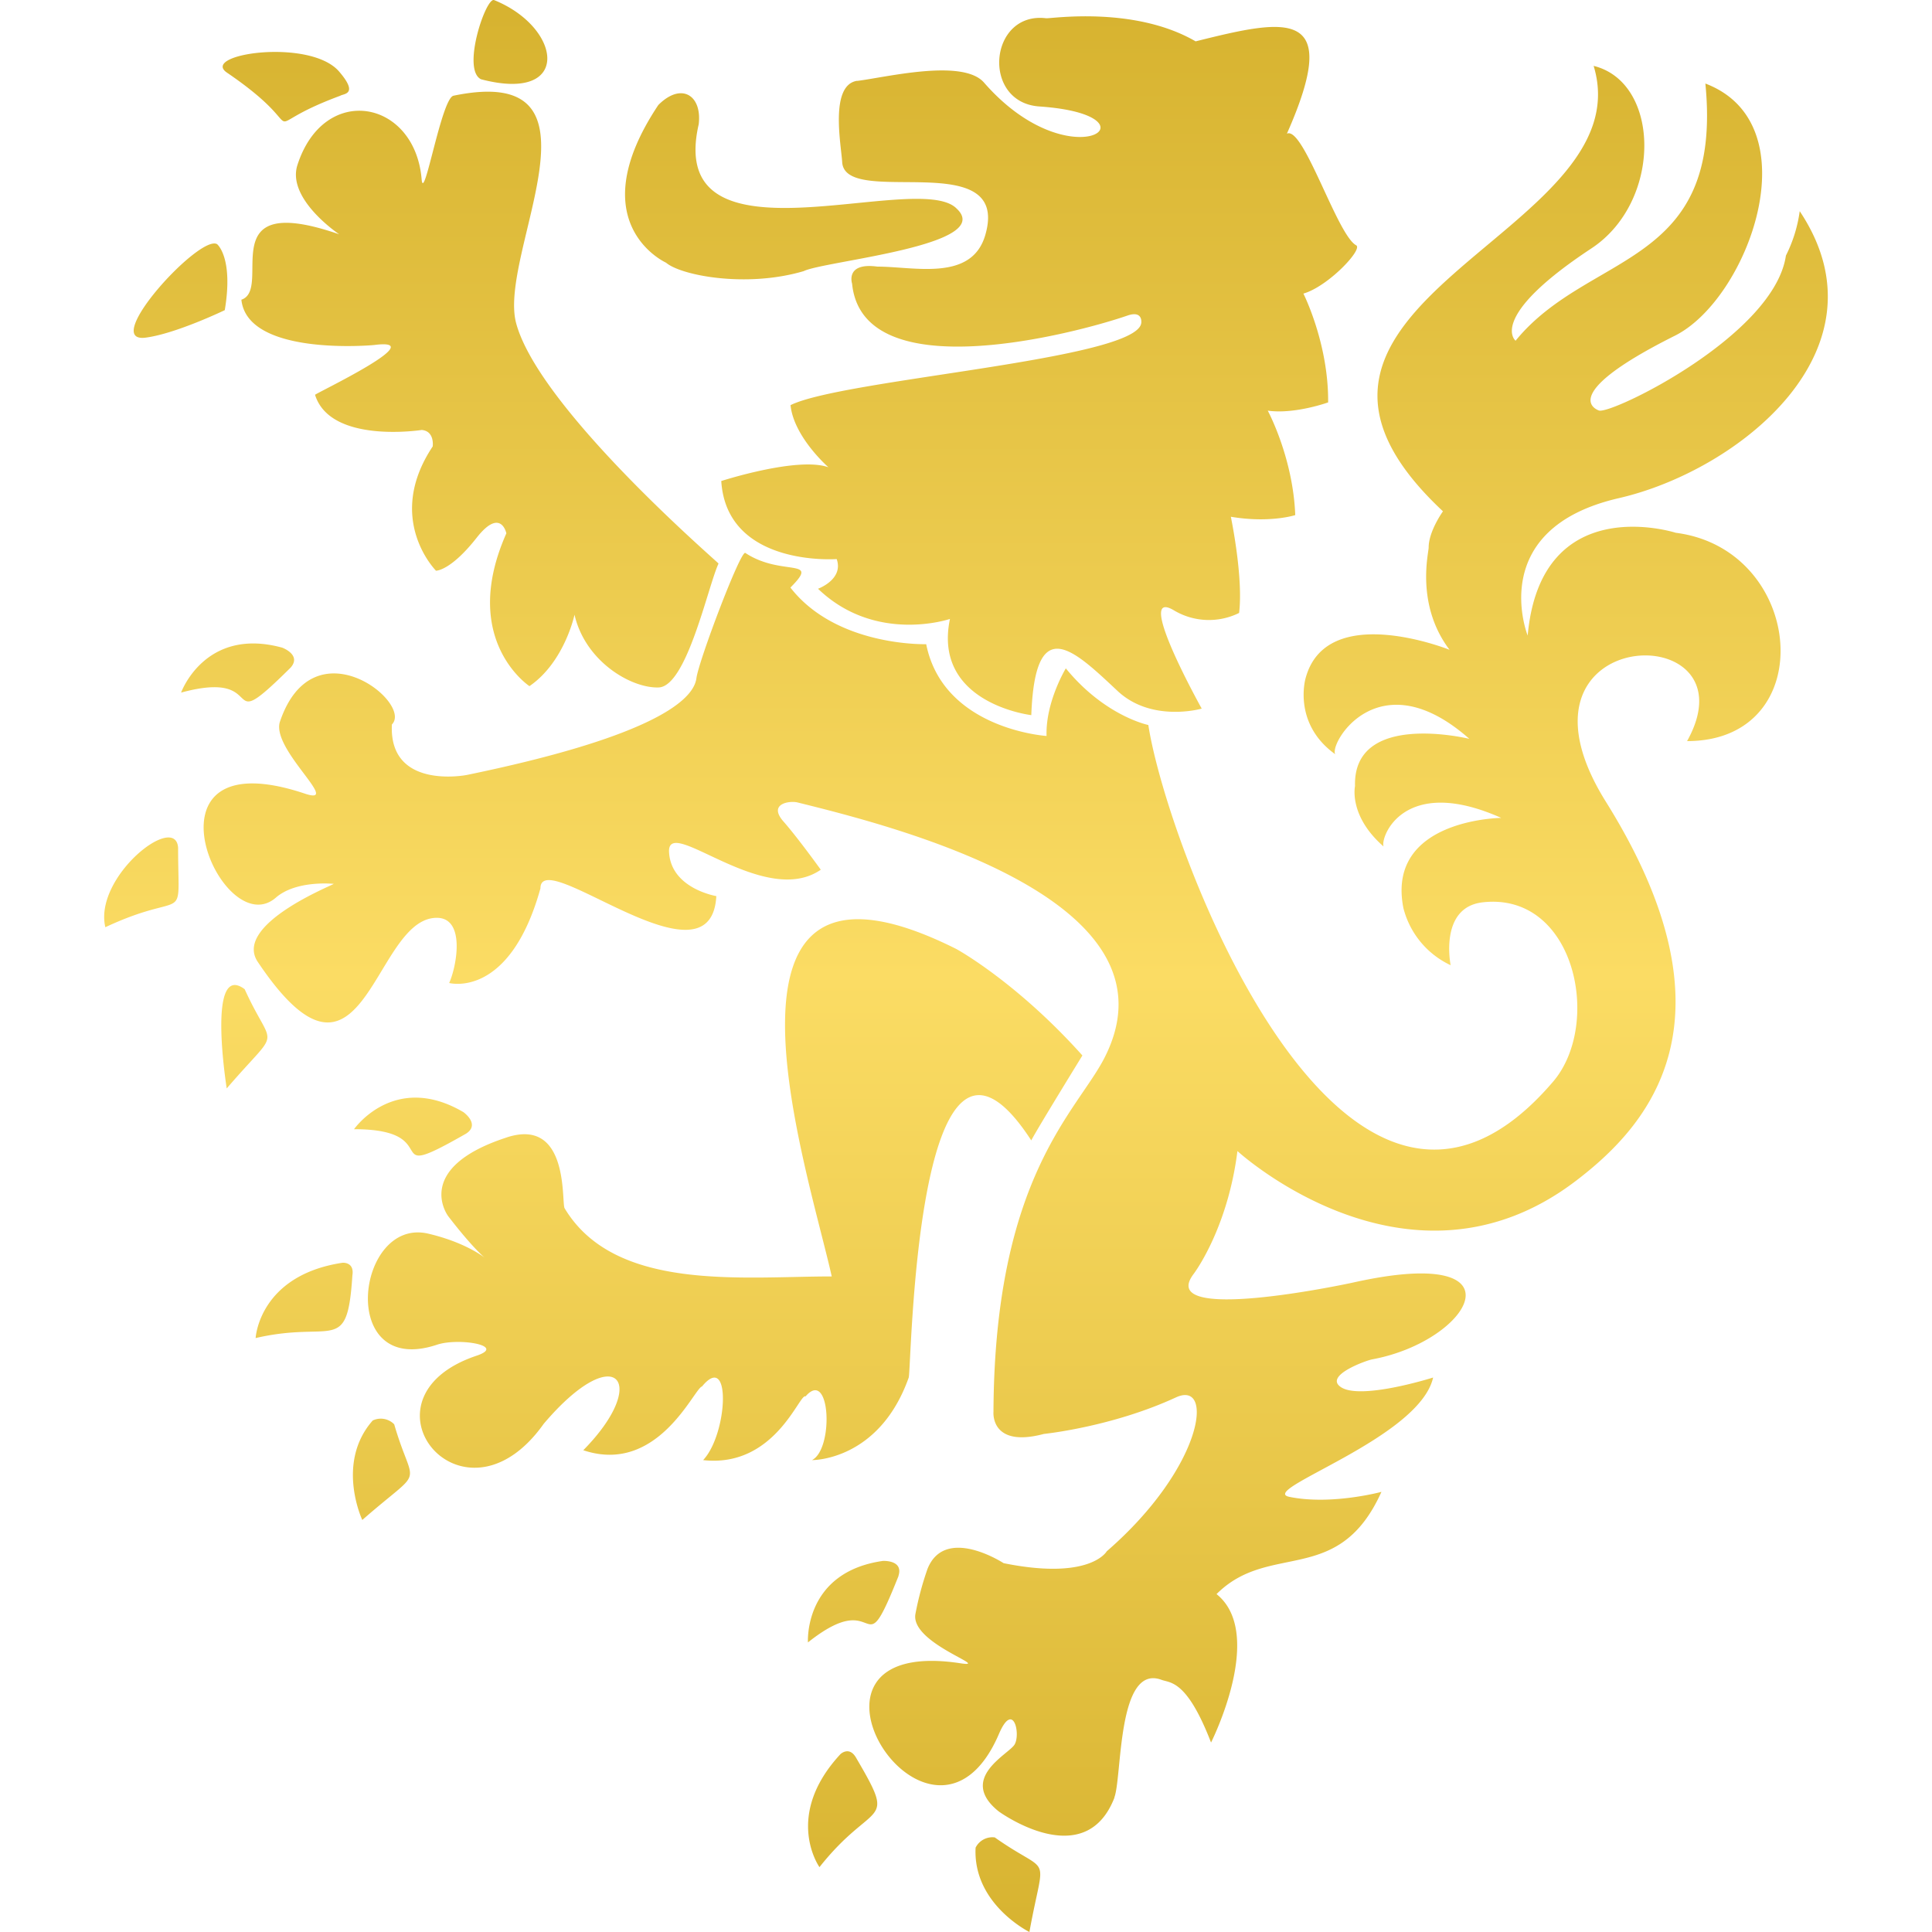 <svg xmlns="http://www.w3.org/2000/svg" xmlns:xlink="http://www.w3.org/1999/xlink" viewBox="0 0 960 960"><defs><style>.a{fill-rule:evenodd;fill:url(#a);}</style><linearGradient id="a" x1="480" y1="6.66" x2="480" y2="965.35" gradientUnits="userSpaceOnUse"><stop offset="0" stop-color="#d7b330"/><stop offset="0.5" stop-color="#fbdc64"/><stop offset="1" stop-color="#d7b330"/></linearGradient></defs><title>logo_der_autolackierer_lion</title><path class="a" d="M425.85,40.21c13.88-1.66,52.53-11.31,63.1.82,43.59,50,90,16.17,27.49,11.87-29-2-25.07-47.29,3.37-43.83,2.19.27,43.7-6.28,74.29,11.48,45.45-11.36,73.26-17.11,45.35,45.88,8.16-4.08,24.93,50.32,34.41,55.45,3.58,1.91-13.92,20.48-26.21,24,0,0,12.57,24.86,12.29,54.07,0,0-16.65,6-30,4.1,0,0,12.57,23.22,13.66,51.9,0,0-12.56,4.1-32,.82,0,0,6.28,30,4.1,47.8a33.84,33.84,0,0,1-32.51-1.37c-19.92-11.71,13.91,48.83,13.93,48.89s-24.85,7.11-41.79-8.74c-21.83-20.44-41-39.39-42.88,12,0,0-49.16-5.74-40.42-47.8,0,0-36.88,12.57-65.56-15,0,0,12.84-4.64,9.28-14.75,0,0-54.62,4.1-57.36-38.78,0,0,38-12.29,53.26-6.83,0,0-17.21-15-18.84-30.87,25.77-12.88,171.49-22.54,174.26-40.7.07-.27.91-6.5-6.83-3.82-25.6,8.83-131.61,37-136.84-15.85,0,0-3.55-10.66,12.56-8.47,18.48,0,47,7.56,53.67-15.85,12.73-44.38-69.72-12.92-71.15-36.05-.54-8.74-6.28-38.24,7.37-40.42ZM121.58,491.53c14.34,31.65,18.58,17.25-8.92,49.3,0,0-10.16-63.52,8.92-49.3ZM88.5,421.2c0,40.24,5.44,20.08-36.16,39.53C46.5,435.82,87.19,403.54,88.5,421.2Zm55.87-89.43c-36.94,36.62-8.81,0-54.39,12.38,0,0,11.8-32.88,50.29-22.32,0,0,9.74,3.61,4.11,9.94ZM446.47,783.1c-19.25,48.3-8,3.57-45,33,0,0-2.27-34.86,37.24-40.49,0,0,10.36-.58,7.71,7.48Zm-21.07,90.35c20.58,35.17,9,20-18.21,54.32,0,0-18.12-25.38,10.44-56.16,0,0,4.36-4.17,7.77,1.84ZM494.3,913c28.42,20.07,24.74,5.47,17.21,47,0,0-28.16-13.88-26.74-41.91A9.32,9.32,0,0,1,494.3,913ZM231.64,563.27c-45.1,25.79-8.51-2.18-55.71-2.18,0,0,19.94-28.68,54.35-8.47,0,0,8.47,6,1.36,10.65ZM175.1,633.74c-2.6,39.92-9.32,22.13-48.08,31.14,0,0,1.64-31.13,43.16-37.42,0,0,6-.55,4.92,6.28Zm20.78,74c9.7,33.41,15.91,19.69-15.86,47.53,0,0-13.37-28.41,5.19-49.44a9.33,9.33,0,0,1,10.68,1.91Zm56-142.58c-47.1,15.28-29.22,39.06-29.23,39.07C249.77,639.55,247,621,212.8,613c-35.84-8.41-45.51,71.86,4.37,55.17,10.8-3.59,34.66.46,19.67,5.46-62.7,21-7,90.67,33.32,33.87,36.09-42.54,53.12-20.78,19.67,13.11,37.11,12.43,55-30.69,59-31.69,14.65-17.84,12.84,23.58.55,36.6,35.83,4,48-33.58,50.89-31.65,12.33-14.37,14.19,26.15,3.19,31.65,0,0,33.32.55,48.07-41,1.43-4,3.21-206.7,60.9-117.86,3.28-6.28,25.42-42.2,25.41-42.2-32.23-36-61.72-52.45-62.82-53-132-66-73.91,108.29-61.73,162.79-44.65,0-107.75,7.73-132.74-33.87-1.64-2.73,2.5-45.36-28.67-35.24Zm301.83,328c3.91-10.11,1.34-66.72,23.47-58.45,4.38,1.63,12.56,0,24.58,31.14,0,0,27.32-54.08,2.73-73.75,26.38-26.39,60.58-3.38,81.94-50.8,0,0-24.88,6.74-45.72,2.49-16.26-3.3,64.63-28.94,71.4-59.3,0,0-35.74,11.31-45.74,4.82-8.79-5.72,12.53-13.31,15.42-13.84,49.3-9.09,77.2-57.51-9.44-38.18-4.07.91-98,20.78-79.33-4.15,3.28-4.37,17.48-26.22,21.85-61.18,0,0,85.22,78.12,168.25,14.75,35.79-27.31,82.85-79.49,14.75-188.46-55.54-89.11,75.36-92.55,40.43-30,66.66,0,58.75-95.27-5.63-103.51,0,0-67-21.59-73.58,51.07,0,0-21.2-53,45.35-68.29C864,233.8,939.93,173.42,894.27,104.94A69.9,69.9,0,0,1,887.41,127c-5.79,39.54-86.17,78.75-92.82,77,0,0-22.94-6.88,37.66-37.19,36.45-18.22,68.32-105.1,15.14-125.3,9,91.92-57.79,83-94.31,127.79,0,0-14.48-11.47,37.69-45.88,35.3-23.29,34.42-82.49,1.1-90.68C817.5,117.23,605.75,150,717,254.07c0,0-7.11,9.84-7.11,18,0,2.74-6.55,28.41,10.38,50.81,0,0-61.18-24.58-71.55,14.2,0,0-6.56,22.4,14.75,37.7-3.13-5.21,21.54-47.48,66.64-7.65,0,0-57.91-14.21-56.81,23.49,0,0-3.29,14.75,14.2,30-1.76-4.41,9.77-35.94,58.45-14.21,0,0-57.36.55-48.61,44.8a43.06,43.06,0,0,0,23.48,28.4s-5.89-28.77,15.92-31.25c45.81-5.19,59.43,60.11,35.17,88.89-103.24,121.2-192-116.1-201.31-177,0,0-21.58-4.37-41-28.14,0,0-10.12,16.66-9.57,33.59,0,0-51.35-3.28-59.81-45.61,0,0-44.53,1.37-67.47-28.13,15.18-15.19-4.29-5.23-22.4-17.21-2.32-1.55-23.18,53.59-24.31,62.27-1.63,12.56-27.4,30.21-114.17,48.07,0,0-38.79,7.64-37.14-25.12,10.69-10.69-39.19-50.63-55.72-1.1-3.93,13.79,31.13,41.67,12.57,35.51-86.11-28.84-41.55,75.18-14.48,51.63,10.12-8.79,28.68-6.83,28.68-6.83,1.31,0-50.31,19.93-37.69,38.79C179.77,555,185,460.27,215,456.2c17-2.32,11.94,24.12,8.19,32.24,0,0,30,8.18,45.35-47,0-21.79,84.7,52.21,87.4,3.83,0,0-22.54-3.72-23.49-21.85-1-18.91,47,28.33,75.39,8.74,0,0-11.32-15.77-18.57-24-7.77-8.88,3.13-10.38,7-9.43,48.45,12,192.72,48.17,152.55,126.87-13.65,26.77-54.63,59-55.17,175.91,0,0-1.7,18.14,25.07,11,0,0,33.67-3.4,65.61-18.15,19.24-8.88,13.76,34.67-34.4,76.48,0,0-8.08,14.62-51.24,5.89,0,0-29.07-19-37.82,2.85a154.12,154.12,0,0,0-6,22.39c-2.6,14.41,37.5,26.59,22.94,24.59-97.06-15.27-15,113.4,18.57,35,7.25-16.89,10.93.55,7.65,5.46s-28,16.8-7.79,33.05c0,0,42.75,31.27,57.52-6.84ZM239,39.38c-9.76-4.83,2.48-41,6.54-39.33C279.39,13.74,284.3,51.32,239,39.38Zm-69.93,8.2c-46.78,17.32-9.91,20.09-56.27-11.47-13.64-9.29,41.33-17.33,55.72-.54,9.86,11.46,2.19,10.92.56,12Zm-61.19,73.75s8.19,6.55,3.81,32.78c0,0-24.31,11.72-39.33,13.66-22.8,2.93,26.93-51.58,35.52-46.44ZM357,280c.54,0-88.95-76.62-100.52-119.36-9.38-34.68,50.43-130-31.14-113.08-6,1.24-14.77,54-15.83,41.52C206.21,49.46,161,41,147.79,82c-5.46,16.95,20.78,34.42,20.76,34.42-64.12-22.2-32.61,27.17-48.61,32.5,3,28.4,65.83,22.53,65.82,22.53,29.53-3.86-28,23.54-29.22,24.72,7.65,24.58,53,17.48,53,17.48,6.55.55,5.48,8.2,5.46,8.2-24,36.05,1.65,61.72,1.64,61.73,1.09,0,8.21-1.1,20.22-16.39s14.76-2.2,14.75-2.18c-23.49,53,11.49,75.92,11.47,75.93,17.48-12,22.41-35.51,22.39-35.5,5.35,23.3,28.22,36.63,41.82,36.15,14-.51,24.52-50.43,29.75-61.56ZM475.28,103.58C455.83,84,330.13,136,347.18,61.78c1.74-14.4-8.57-21.11-20.05-9.62-39.34,59,3.83,78.35,3.82,78.37,7.56,6.44,40.07,12.57,68.41,4.19C409.71,129.6,495.17,122,475.28,103.58Z"/></svg>